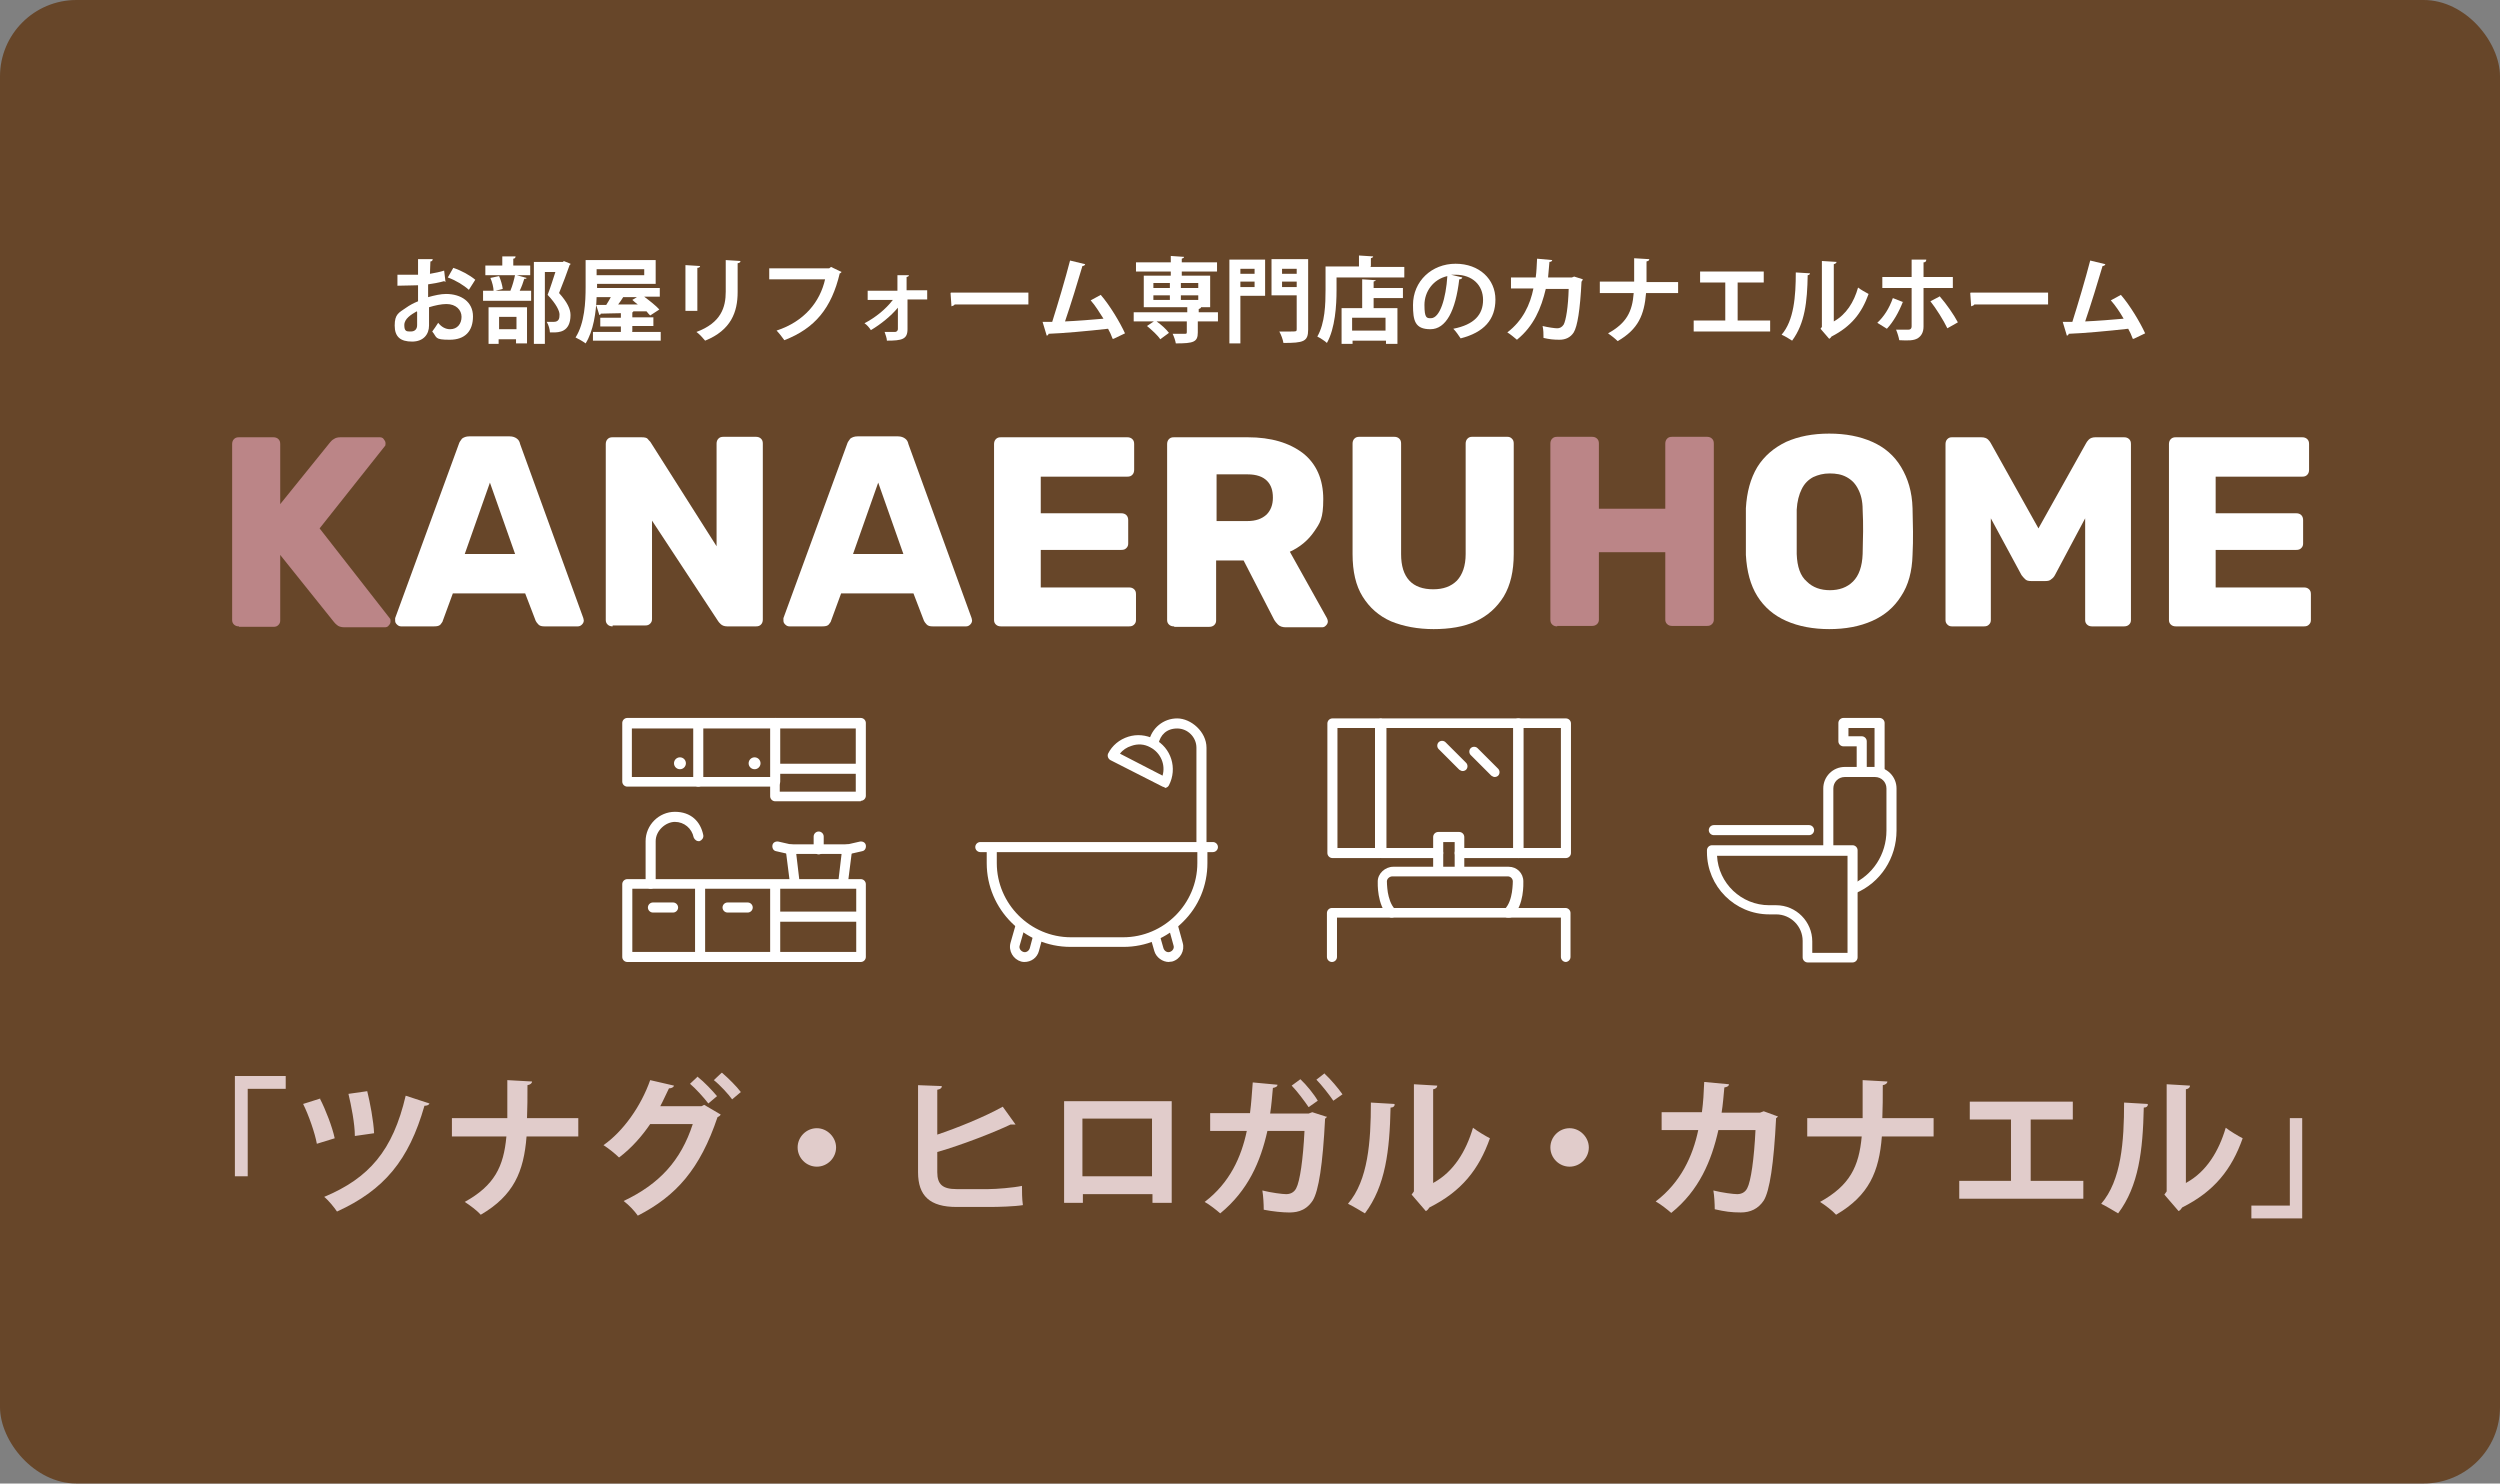 <?xml version="1.0" encoding="UTF-8"?>
<svg id="_レイヤー_1" data-name="レイヤー 1" xmlns="http://www.w3.org/2000/svg" version="1.1" viewBox="0 0 546 324">
  <rect x="0" y="0" width="546" height="324" fill="#808080" stroke="none"/>
  <defs>
    <style>
      .cls-1 {
        fill: #bb8587;
      }

      .cls-1, .cls-2, .cls-3, .cls-4 {
        stroke-width: 0px;
      }

      .cls-2 {
        fill: #603813;
        opacity: .8;
      }

      .cls-3 {
        fill: #fff;
      }

      .cls-4 {
        fill: #e1cccb;
      }
    </style>
  </defs>
  <rect class="cls-2" width="546" height="324" rx="16.7" ry="16.7"/>
  <g>
    <path class="cls-1" d="M52.2,136.8c-.4,0-.8-.1-1.1-.4-.3-.3-.4-.6-.4-1v-38.4c0-.4.1-.8.4-1.1.3-.3.6-.4,1.1-.4h7.5c.4,0,.8.1,1.1.4.3.3.4.6.4,1.1v13.1l10.9-13.5c.2-.2.4-.5.8-.7.4-.3.9-.4,1.5-.4h8.5c.4,0,.7.1.9.4.2.3.4.5.4.9s0,.5-.2.7l-14.2,17.9,15.3,19.6c.2.2.2.4.2.7s-.1.6-.4.9c-.2.3-.5.4-.9.4h-8.8c-.7,0-1.3-.2-1.6-.5-.4-.3-.6-.6-.7-.7l-11.7-14.6v14.3c0,.4-.1.7-.4,1-.3.3-.6.4-1.1.4h-7.5Z"/>
    <path class="cls-3" d="M87.6,136.8c-.3,0-.6-.1-.9-.4-.3-.3-.4-.5-.4-.9s0-.4,0-.5l13.9-38c.1-.4.4-.8.7-1.2.4-.3.9-.5,1.6-.5h8.8c.7,0,1.2.2,1.6.5.4.3.6.7.7,1.2l13.8,38c0,.2.1.3.1.5,0,.3-.1.6-.4.9s-.6.4-.9.4h-7.3c-.6,0-1-.1-1.3-.4s-.5-.6-.6-.8l-2.3-6h-15.8l-2.2,6c0,.2-.3.5-.5.8-.3.3-.7.4-1.4.4h-7.3ZM101.5,121h11l-5.5-15.6-5.5,15.6Z"/>
    <path class="cls-3" d="M133.8,136.8c-.4,0-.8-.1-1.1-.4-.3-.3-.4-.6-.4-1v-38.4c0-.4.1-.8.4-1.1.3-.3.6-.4,1.1-.4h6.3c.7,0,1.2.1,1.4.4s.5.5.6.7l14.4,22.7v-22.4c0-.4.1-.8.4-1.1s.6-.4,1.1-.4h7.1c.4,0,.8.1,1.1.4.3.3.4.6.4,1.1v38.4c0,.4-.1.8-.4,1.1-.3.3-.6.4-1.1.4h-6.3c-.6,0-1.1-.2-1.4-.5-.3-.3-.5-.5-.6-.7l-14.4-21.9v21.5c0,.4-.1.7-.4,1-.3.3-.6.4-1.1.4h-7.1Z"/>
    <path class="cls-3" d="M172.4,136.8c-.3,0-.6-.1-.9-.4-.3-.3-.4-.5-.4-.9s0-.4,0-.5l13.9-38c.1-.4.4-.8.7-1.2.4-.3.9-.5,1.6-.5h8.8c.7,0,1.2.2,1.6.5.4.3.6.7.7,1.2l13.8,38c0,.2.1.3.1.5,0,.3-.1.6-.4.9s-.6.4-.9.4h-7.3c-.6,0-1-.1-1.3-.4s-.5-.6-.6-.8l-2.3-6h-15.8l-2.2,6c0,.2-.3.5-.5.8-.3.3-.7.4-1.4.4h-7.3ZM186.3,121h11l-5.5-15.6-5.5,15.6Z"/>
    <path class="cls-3" d="M218.6,136.8c-.4,0-.8-.1-1.1-.4-.3-.3-.4-.6-.4-1v-38.4c0-.4.1-.8.4-1.1.3-.3.6-.4,1.1-.4h27.6c.4,0,.8.1,1.1.4.3.3.4.6.4,1.1v5.6c0,.4-.1.8-.4,1.1-.3.3-.6.4-1.1.4h-18.9v8h17.6c.4,0,.8.1,1.1.4.3.3.4.7.4,1.1v5.1c0,.4-.1.7-.4,1-.3.3-.6.4-1.1.4h-17.6v8.2h19.3c.4,0,.8.1,1.1.4.3.3.4.6.4,1.1v5.6c0,.4-.1.7-.4,1-.3.3-.6.4-1.1.4h-28.1Z"/>
    <path class="cls-3" d="M256.4,136.8c-.4,0-.8-.1-1.1-.4-.3-.3-.4-.6-.4-1v-38.4c0-.4.1-.8.4-1.1.3-.3.6-.4,1.1-.4h16.1c5.1,0,9.1,1.2,12.1,3.5,2.9,2.3,4.4,5.7,4.4,10s-.7,5.2-2,7.1c-1.3,1.9-3.1,3.4-5.3,4.4l8.1,14.5c.1.2.2.5.2.7,0,.3-.1.6-.4.9s-.5.4-.9.4h-7.9c-.7,0-1.3-.2-1.7-.6-.4-.4-.6-.7-.8-1l-6.7-13h-6v13.1c0,.4-.1.7-.4,1-.3.3-.7.4-1.1.4h-7.6ZM265.6,113.8h6.8c1.9,0,3.2-.5,4.2-1.4.9-.9,1.4-2.1,1.4-3.7s-.4-2.8-1.3-3.7-2.3-1.4-4.2-1.4h-6.8v10.2Z"/>
    <path class="cls-3" d="M313.2,137.4c-3.6,0-6.7-.6-9.4-1.7-2.7-1.2-4.7-3-6.2-5.4-1.5-2.4-2.2-5.5-2.2-9.3v-24.1c0-.4.1-.8.4-1.1s.6-.4,1.1-.4h7.6c.4,0,.8.1,1.1.4.3.3.4.6.4,1.1v24.1c0,2.6.6,4.5,1.8,5.8,1.2,1.3,3,1.9,5.2,1.9s3.9-.6,5.2-1.9c1.2-1.3,1.9-3.2,1.9-5.8v-24.1c0-.4.1-.8.4-1.1.3-.3.6-.4,1-.4h7.7c.4,0,.7.1,1,.4.3.3.4.6.4,1.1v24.1c0,3.7-.7,6.8-2.2,9.3-1.5,2.4-3.5,4.2-6.1,5.4-2.6,1.2-5.7,1.7-9.3,1.7Z"/>
    <path class="cls-1" d="M340.1,136.8c-.4,0-.8-.1-1.1-.4-.3-.3-.4-.6-.4-1.1v-38.4c0-.4.1-.8.4-1.1.3-.3.6-.4,1.1-.4h7.6c.4,0,.8.1,1.1.4.3.3.4.6.4,1.1v14.2h14.5v-14.2c0-.4.1-.8.4-1.1s.6-.4,1.1-.4h7.6c.4,0,.8.1,1.1.4.3.3.4.6.4,1.1v38.4c0,.4-.1.7-.4,1-.3.3-.6.4-1.1.4h-7.6c-.4,0-.8-.1-1.1-.4-.3-.3-.4-.6-.4-1v-14.7h-14.5v14.7c0,.4-.1.7-.4,1-.3.3-.7.4-1.1.4h-7.6Z"/>
    <path class="cls-3" d="M399.6,137.4c-3.6,0-6.8-.6-9.5-1.8s-4.8-3-6.3-5.4c-1.5-2.4-2.3-5.4-2.5-9,0-1.7,0-3.4,0-5.1s0-3.4,0-5.1c.2-3.5,1-6.5,2.5-9,1.5-2.4,3.6-4.2,6.3-5.5,2.7-1.2,5.8-1.8,9.4-1.8s6.7.6,9.4,1.8c2.7,1.2,4.8,3,6.3,5.5s2.4,5.4,2.5,9c0,1.7.1,3.4.1,5.1s0,3.4-.1,5.1c-.1,3.6-.9,6.6-2.5,9-1.5,2.4-3.6,4.2-6.3,5.4s-5.8,1.8-9.5,1.8ZM399.6,128.9c2.1,0,3.8-.6,5.1-1.9,1.3-1.3,2-3.3,2.1-6,0-1.7.1-3.4.1-4.9s0-3.1-.1-4.8c0-1.9-.4-3.4-1-4.5-.6-1.2-1.4-2-2.5-2.6-1.1-.6-2.3-.8-3.7-.8s-2.5.3-3.6.8c-1.1.6-1.9,1.4-2.5,2.6-.6,1.2-1,2.7-1.1,4.5,0,1.7,0,3.3,0,4.8s0,3.2,0,4.9c.1,2.8.8,4.8,2.2,6,1.3,1.3,3,1.9,5.1,1.9Z"/>
    <path class="cls-3" d="M426.3,136.8c-.4,0-.7-.1-1-.4-.3-.3-.4-.6-.4-1v-38.4c0-.4.1-.8.4-1.1.3-.3.6-.4,1-.4h6.4c.7,0,1.2.2,1.5.5.3.3.5.6.6.8l10.4,18.6,10.4-18.6c.1-.2.3-.5.6-.8.3-.3.8-.5,1.4-.5h6.3c.4,0,.8.1,1.1.4.3.3.4.6.4,1.1v38.4c0,.4-.1.7-.4,1-.3.3-.7.4-1.1.4h-7c-.4,0-.8-.1-1.1-.4-.3-.3-.4-.6-.4-1v-22.2l-6.6,12.4c-.2.4-.5.7-.8.9-.3.3-.7.4-1.3.4h-3.1c-.6,0-1-.1-1.3-.4-.3-.3-.6-.6-.8-.9l-6.7-12.4v22.2c0,.4-.1.7-.4,1-.3.3-.6.4-1.1.4h-7.1Z"/>
    <path class="cls-3" d="M475.2,136.8c-.4,0-.8-.1-1.1-.4-.3-.3-.4-.6-.4-1v-38.4c0-.4.1-.8.4-1.1s.6-.4,1.1-.4h27.6c.4,0,.8.1,1.1.4.3.3.4.6.4,1.1v5.6c0,.4-.1.8-.4,1.1-.3.3-.6.4-1.1.4h-18.9v8h17.6c.4,0,.8.1,1.1.4.3.3.4.7.4,1.1v5.1c0,.4-.1.7-.4,1-.3.3-.6.4-1.1.4h-17.6v8.2h19.3c.4,0,.8.1,1.1.4.3.3.4.6.4,1.1v5.6c0,.4-.1.7-.4,1-.3.3-.6.4-1.1.4h-28.1Z"/>
  </g>
  <g>
    <path class="cls-3" d="M97,61.4c-1,.3-2.2.5-3.5.7,0,1,0,1.9,0,2.8,1.4-.4,2.8-.7,3.9-.7,3.3,0,5.9,1.7,5.9,4.9s-1.7,5.1-5.1,5.1-2.7-.5-3.8-1.8c.4-.5.9-1.3,1.3-1.9.7.9,1.6,1.4,2.6,1.4,1.6,0,2.5-1.2,2.5-2.7s-1.2-2.8-3.3-2.8c-1.1,0-2.5.3-3.8.7v4c0,1.9-1.2,3.5-3.7,3.5s-3.8-1-3.8-3.5.9-2.8,2.5-3.9c.7-.5,1.6-1,2.6-1.4v-3.5c-1.3,0-2.8.1-4.5.1v-2.4c1.6,0,3.1,0,4.5,0v-3.4h3.2c0,.3-.2.5-.5.5,0,.8-.1,1.7-.1,2.7,1.1-.2,2.2-.4,3.1-.7l.3,2.5ZM91,68c-1.2.7-2.7,1.6-2.7,3s.5,1.4,1.4,1.4,1.4-.5,1.4-1.4,0-1.7,0-2.9ZM102.4,63.3c-1.1-1-2.9-2.1-4.6-2.7l1.2-2.1c1.8.6,3.6,1.6,4.8,2.6l-1.4,2.2Z"/>
    <path class="cls-3" d="M111.5,63.4c.4-.9.8-2.4,1-3.4l2.5.7c0,.2-.2.2-.5.2-.2.7-.6,1.8-1,2.6h2.5v2.2h-10.5v-2.2h6.4-.4ZM115.8,58v2.1h-9.8v-2.1h3.7v-2h2.9c0,.3-.2.5-.5.5v1.5h3.7ZM106.7,75v-7.9h8.4v7.9h-2.4v-.9h-3.8v1h-2.2ZM107.8,63.6c0-.8-.3-2-.7-2.9l1.9-.4c.4.9.7,2,.8,2.8l-2,.5ZM112.8,69.2h-3.8v2.7h3.8v-2.7ZM123.1,57l1.5.6c0,.1,0,.2-.2.3-.6,1.7-1.4,3.9-2.3,6.1,1.8,2,2.5,3.5,2.5,4.8,0,3.8-2.6,3.8-3.8,3.8s-.4,0-.7,0c0-.6-.3-1.7-.7-2.3.6,0,1.1,0,1.5,0,1.2,0,1.3-.8,1.3-1.6s-.7-2.3-2.6-4.3c.7-1.8,1.2-3.5,1.7-5h-2.3v15.7h-2.4v-17.9h6.4Z"/>
    <path class="cls-3" d="M138,72.5h6.3v1.9h-14.8v-1.9h6.1v-1.2h-4.5v-1.9h4.5v-1c-1.7,0-3.2.1-4.4.1,0,.2-.2.3-.3.3l-.7-2.2h2.2c.3-.5.7-1.1,1-1.7h-3.1c-.1,3.3-.7,7.4-2.4,10.1-.5-.4-1.6-1-2.2-1.3,2-3.1,2.2-7.8,2.2-11v-5.9h15.3v5.2h-12.8v.9h13.7v1.9h-3.4c1.2.9,2.6,2,3.3,2.8l-2,1.3c-.2-.2-.5-.5-.8-.9h-2.9c0,.2-.1.2-.2.2v1.1h4.6v1.9h-4.6v1.2ZM140.7,58.8h-10.4v1.3h10.4v-1.3ZM139,64.9h-2.9c-.3.5-.7,1.1-1.1,1.6,1.4,0,2.8,0,4.3,0-.4-.3-.9-.7-1.2-1l1-.6Z"/>
    <path class="cls-3" d="M149.7,67.9v-10l3.2.2c0,.2-.2.4-.6.4v9.4h-2.6ZM161.7,57.1c0,.2-.2.3-.6.4v6.3c0,4.3-1.4,8.3-7.1,10.6-.4-.5-1.3-1.5-1.9-1.9,5.4-2,6.4-5.4,6.4-8.8v-6.9l3.2.2Z"/>
    <path class="cls-3" d="M183.8,59.4c-.1.1-.2.3-.4.3-1.8,7.6-5.4,12-12.1,14.6-.4-.6-1.2-1.6-1.7-2.1,6.1-2,9.5-6.3,10.6-11.2h-12.2v-2.4h13.1l.4-.3,2.3,1.1Z"/>
    <path class="cls-3" d="M202.6,65.4h-4.4v6.5c0,2.2-1.2,2.5-4.5,2.5,0-.5-.3-1.3-.5-1.9h2.3c.3,0,.6-.3.6-.6v-4.7c-1.5,1.8-3.7,3.6-5.9,4.9-.3-.5-.9-1.2-1.4-1.5,2.3-1.2,4.6-3,6.2-5.1h-5.5v-2h6.5v-3.4s2.5,0,2.5,0c0,.2-.1.3-.5.4v2.9h4.5v2Z"/>
    <path class="cls-3" d="M207.7,63.9h16.9v2.6h-16.1c-.1.2-.4.3-.7.4l-.2-2.9Z"/>
    <path class="cls-3" d="M243,74c-.3-.8-.6-1.5-1-2.2-4.4.5-10,1-13,1.1,0,.2-.2.4-.4.4l-.9-3c.6,0,1.3,0,2.1,0,1.2-3.8,2.9-9.5,3.9-13.4l3.3.8c0,.2-.3.4-.6.4-1,3.4-2.5,8.3-3.8,12.1,2.4-.1,6.3-.4,8.4-.6-.9-1.4-1.8-2.9-2.8-4l2.2-1.2c2,2.3,4.2,6,5.3,8.4l-2.5,1.2Z"/>
    <path class="cls-3" d="M266,68.2v2h-4.4v2.4c0,2.1-.9,2.4-4.8,2.4-.1-.6-.4-1.5-.7-2.1,1.1,0,2.4,0,2.7,0,.3,0,.4,0,.4-.4v-2.3h-6.6c1,.7,2.1,1.7,2.7,2.5l-1.9,1.4c-.5-.8-1.8-2-2.9-2.9l1.5-1h-4.4v-2h11.7v-1.1h-9.5v-6.9h5.9v-.9h-7.6v-2h7.6v-1.4l2.9.2c0,.2-.2.3-.5.4v.8h7.7v2h-7.7v.9h6.2v6.9h-2c0,.2-.2.3-.5.4v.7h4.4ZM251.9,61.8v1.1h3.6v-1.1h-3.6ZM251.9,64.5v1h3.6v-1h-3.6ZM261.7,61.8h-3.8v1.1h3.8v-1.1ZM261.7,65.5v-1h-3.8v1h3.8Z"/>
    <path class="cls-3" d="M276.3,56.7v7.9h-5.4v10.4h-2.4v-18.3h7.8ZM274,58.7h-3.1v1.1h3.1v-1.1ZM270.9,62.7h3.1v-1.2h-3.1v1.2ZM285.7,56.7v15.3c0,2.6-1,2.9-5.4,2.9-.1-.7-.5-1.8-.9-2.5.9,0,1.8,0,2.5,0,1.2,0,1.3,0,1.3-.5v-7.4h-5.5v-7.9h8ZM283.2,58.7h-3.2v1.1h3.2v-1.1ZM280,62.7h3.2v-1.2h-3.2v1.2Z"/>
    <path class="cls-3" d="M299.2,58.3h7.5v2.3h-14.8v2.8c0,3.3-.3,8.3-2.1,11.5-.4-.4-1.5-1.1-2.1-1.4,1.7-2.9,1.8-7.2,1.8-10.2v-5.1h7.3v-2.4l3.1.2c0,.2-.2.3-.5.4v1.8ZM300.5,61.1c0,.2-.2.3-.5.4v1.4h6.4v2.2h-6.4v2.2h5.2v7.8h-2.5v-.7h-7.3v.7h-2.4v-7.8h4.5v-6.3l3,.2ZM302.6,72.2v-2.8h-7.3v2.8h7.3Z"/>
    <path class="cls-3" d="M319.3,60.7c0,.2-.3.3-.6.3-.8,6.9-2.9,10.9-6.3,10.9s-3.8-1.9-3.8-5.3c0-5.2,4.1-9,9.3-9s8.7,3.4,8.7,7.8-2.5,7.2-7.6,8.5c-.4-.6-1-1.5-1.6-2.1,4.6-.9,6.5-3.1,6.5-6.3s-2.3-5.5-6-5.5-.7,0-1,0l2.5.6ZM316.1,60.3c-3.1.7-5,3.4-5,6.3s.5,2.9,1.4,2.9c2,0,3.3-4.4,3.6-9.2Z"/>
    <path class="cls-3" d="M345.6,61.2c0,.1-.1.2-.2.3-.3,6.2-.9,9.8-1.7,11.1-.7,1.1-1.8,1.6-3.1,1.6s-2.2-.1-3.5-.4c0-.7,0-1.8-.2-2.6,1.2.3,2.7.5,3.2.5s1-.2,1.4-.8c.5-.9,1-3.9,1.1-7.8h-5c-1,4.2-2.6,8.1-6.3,11.1-.5-.4-1.4-1.2-2.1-1.6,3.4-2.6,5-6.1,5.7-9.6h-4.9v-2.4h5.4c.2-1.4.2-2.5.3-4.1l3.3.3c0,.2-.2.4-.6.4-.1,1.3-.2,2.2-.3,3.4h5.2l.5-.2,1.9.6Z"/>
    <path class="cls-3" d="M366.5,64h-7c-.4,4.8-1.7,7.9-6.2,10.5-.5-.5-1.5-1.3-2.1-1.7,4-2.2,5.3-4.7,5.6-8.8h-7.4v-2.5h7.5c0-.7,0-3,0-5.1l3.3.2c0,.3-.2.4-.6.5,0,1.6,0,3.1,0,4.5h6.9v2.5Z"/>
    <path class="cls-3" d="M371.4,59.3h13.8v2.4h-5.7v8.3h7.1v2.4h-16.7v-2.4h6.9v-8.3h-5.5v-2.4Z"/>
    <path class="cls-3" d="M395.3,59.7c0,.2-.2.4-.5.4-.1,5.8-.6,10.5-3.4,14.3-.6-.4-1.6-1-2.3-1.3,2.7-3.1,3.1-8.4,3.1-13.6l3.2.2ZM400.5,70.2c2.7-1.5,4.4-4.2,5.3-7.4.5.4,1.7,1.1,2.3,1.4-1.5,4.2-3.8,7.1-8.1,9.3-.1.2-.3.4-.5.5l-1.9-2.2.3-.4v-14.4l3.2.2c0,.2-.2.4-.6.5v12.6Z"/>
    <path class="cls-3" d="M415.6,65.9c-.9,2.3-2.1,4.4-3.5,5.9l-2.1-1.3c1.4-1.3,2.6-3.1,3.4-5.4l2.3.9ZM420.1,62.9v8.4c0,1.3-.5,2.1-1.3,2.6-.9.5-2,.5-4,.4-.1-.6-.4-1.6-.7-2.3.9,0,2.3,0,2.7,0s.7-.2.7-.7v-8.4h-6.4v-2.4h6.4v-3.8h3.2c0,.4-.2.6-.6.6v3.2h6.4v2.4h-6.4ZM423.7,64.8c1.4,1.6,3,3.9,3.9,5.6l-2.3,1.3c-.8-1.7-2.5-4.4-3.7-5.9l2.1-1.1Z"/>
    <path class="cls-3" d="M430.4,63.9h16.9v2.6h-16.1c-.1.2-.4.3-.7.4l-.2-2.9Z"/>
    <path class="cls-3" d="M465.8,74c-.3-.8-.6-1.5-1-2.2-4.4.5-10,1-13,1.1,0,.2-.2.4-.4.4l-.9-3c.6,0,1.3,0,2.1,0,1.2-3.8,2.9-9.5,3.9-13.4l3.3.8c0,.2-.3.4-.6.4-1,3.4-2.5,8.3-3.8,12.1,2.4-.1,6.3-.4,8.4-.6-.8-1.4-1.8-2.9-2.8-4l2.2-1.2c2,2.3,4.2,6,5.3,8.4l-2.5,1.2Z"/>
  </g>
  <g>
    <path class="cls-4" d="M51.3,256.9v-21.9h11.1v2.8h-8.3v19.1h-2.8Z"/>
    <path class="cls-4" d="M69.9,240c1.2,2.3,2.7,6.2,3.2,8.6l-3.9,1.2c-.4-2.3-1.8-6.3-3-8.7l3.8-1.2ZM93.8,241c-.1.3-.5.5-1.1.5-3.4,11.9-8.8,18.4-19.1,23.1-.6-.9-1.9-2.5-2.8-3.2,9.8-4.1,15-10.1,17.8-22.1l5.2,1.7ZM80.2,238.3c.6,2.4,1.4,6.6,1.5,9.2l-4.2.6c0-2.7-.8-6.7-1.4-9.2l4.2-.6Z"/>
    <path class="cls-4" d="M126.4,248.2h-11.4c-.6,7.7-2.8,12.9-10,17.1-.8-.9-2.4-2.1-3.5-2.8,6.5-3.6,8.5-7.7,9.1-14.3h-11.9v-4h12.1c0-1.2,0-4.8,0-8.3l5.4.3c0,.4-.4.7-1,.8,0,2.6,0,5-.1,7.2h11.2v4Z"/>
    <path class="cls-4" d="M157.4,243.4c-.1.3-.5.5-.7.6-3.8,11.3-9,17.2-17.4,21.5-.7-1-1.9-2.3-3.1-3.2,7.8-3.7,12.5-8.8,15.1-16.8h-9.3c-1.7,2.5-4,5.2-6.8,7.3-.8-.8-2.3-2-3.4-2.7,4.3-3,8.2-8.5,10.2-14.2l5.2,1.2c-.1.4-.6.6-1.1.6-.6,1.2-1.3,2.8-1.9,3.9h9l.6-.3,3.4,2ZM152.4,235.2c1.4,1.1,3.2,3,4.2,4.2l-1.9,1.6c-.9-1.2-2.8-3.3-4-4.3l1.7-1.6ZM157.7,234.3c1.4,1.2,3.2,3,4.1,4.2l-1.9,1.6c-.8-1.1-2.6-3.1-4-4.2l1.7-1.6Z"/>
    <path class="cls-4" d="M182.6,250.6c0,2.3-1.9,4.2-4.2,4.2s-4.2-1.9-4.2-4.2,1.9-4.2,4.2-4.2,4.2,2,4.2,4.2Z"/>
    <path class="cls-4" d="M215.9,259.7c1.7,0,5.4-.3,7.3-.7,0,1.3,0,2.8.2,4.2-1.8.3-5.4.4-7.1.4h-7.4c-5.8,0-8.4-2.4-8.4-7.6v-19l5.2.2c0,.4-.3.7-1,.8v9.8c4.2-1.4,10.4-3.9,14.3-6.1l2.8,3.9c-.1,0-.3,0-.5,0s-.4,0-.6,0c-3.1,1.5-10.4,4.4-16,6v4.4c0,2.7,1.2,3.7,4.2,3.7h6.9Z"/>
    <path class="cls-4" d="M255.9,240.5v22.2h-4.2v-1.9h-15.2v1.9h-4.1v-22.2h23.5ZM251.6,256.9v-12.6h-15.2v12.6h15.2Z"/>
    <path class="cls-4" d="M289.8,243.8c0,.2-.2.4-.4.5-.5,10-1.4,15.8-2.7,17.9-1.7,2.6-4.1,2.6-5.3,2.6s-3.4-.2-5.4-.6c0-1.2-.1-3-.3-4.2,2,.5,4.4.8,5.2.8s1.7-.3,2.2-1.3c.8-1.5,1.5-6.3,1.8-12.5h-8.1c-1.5,6.7-4.2,13-10.3,18-.8-.7-2.3-1.9-3.4-2.5,5.5-4.2,8-9.8,9.2-15.5h-8v-3.9h8.7c.3-2.3.4-4.2.6-6.7l5.4.5c0,.4-.4.6-1,.7-.2,2.1-.3,3.7-.6,5.6h8.4l.8-.3,3.1,1ZM284,235.7c1.3,1.2,3,3.3,3.8,4.7l-2,1.4c-.8-1.2-2.6-3.6-3.7-4.7l1.9-1.4ZM289.3,234.5c1.3,1.2,3,3.2,3.9,4.5l-2,1.4c-.8-1.2-2.6-3.5-3.7-4.6l1.8-1.4Z"/>
    <path class="cls-4" d="M304.6,241.2c0,.4-.3.7-.9.7-.2,9.4-1.1,17.1-5.6,23.1-1-.6-2.5-1.5-3.7-2.1,4.4-5.1,5-13.6,5-22.1l5.1.3ZM313.1,258.3c4.4-2.4,7.1-6.9,8.6-12,.9.7,2.7,1.8,3.7,2.3-2.4,6.8-6.2,11.6-13.2,15.1-.2.3-.5.7-.8.8l-3.1-3.6.5-.7v-23.4l5.1.3c0,.4-.3.7-.9.8v20.5Z"/>
    <path class="cls-4" d="M347,250.6c0,2.3-1.9,4.2-4.2,4.2s-4.2-1.9-4.2-4.2,1.9-4.2,4.2-4.2,4.2,2,4.2,4.2Z"/>
    <path class="cls-4" d="M388.3,243.7c0,.2-.2.4-.4.5-.5,10-1.4,15.9-2.7,18-1.2,1.8-2.9,2.6-5,2.6s-3.5-.2-5.7-.7c0-1.1-.1-3-.3-4.1,2,.5,4.4.8,5.2.8s1.7-.3,2.2-1.3c.8-1.5,1.5-6.4,1.8-12.7h-8.1c-1.5,6.7-4.2,13.2-10.3,18.1-.8-.7-2.3-1.9-3.4-2.5,5.5-4.2,8.1-9.9,9.3-15.6h-8v-3.9h8.8c.3-2.3.4-4.1.5-6.6l5.4.5c0,.4-.4.6-1,.7-.2,2.1-.3,3.6-.6,5.5h8.4l.8-.3,3,1.1Z"/>
    <path class="cls-4" d="M422.4,248.2h-11.4c-.6,7.7-2.8,12.9-10,17.1-.8-.9-2.4-2.1-3.5-2.8,6.5-3.6,8.5-7.7,9.1-14.3h-11.9v-4h12.1c0-1.2,0-4.8,0-8.3l5.4.3c0,.4-.4.7-1,.8,0,2.6,0,5-.1,7.2h11.2v4Z"/>
    <path class="cls-4" d="M430.2,240.6h22.5v3.9h-9.2v13.4h11.5v3.9h-27.1v-3.9h11.3v-13.4h-9v-3.9Z"/>
    <path class="cls-4" d="M469.1,241.2c0,.4-.3.7-.9.7-.2,9.4-1.1,17.1-5.6,23.1-1-.6-2.5-1.5-3.7-2.1,4.4-5.1,5-13.6,5-22.1l5.1.3ZM477.5,258.3c4.4-2.4,7.1-6.9,8.6-12,.9.7,2.7,1.8,3.7,2.3-2.4,6.8-6.2,11.6-13.2,15.1-.2.3-.5.7-.8.8l-3.1-3.6.5-.7v-23.4l5.1.3c0,.4-.3.7-.9.8v20.5Z"/>
    <path class="cls-4" d="M502.8,244.2v21.9h-11.1v-2.8h8.4v-19.1h2.8Z"/>
  </g>
  <g>
    <path class="cls-3" d="M245.2,206.8h-11.4c-10.1,0-18.3-8.2-18.3-18.3v-3.2c0-.6.5-1.1,1.1-1.1s1.1.5,1.1,1.1v3.2c0,8.9,7.3,16.2,16.2,16.2h11.4c8.9,0,16.2-7.3,16.2-16.2v-3.2c0-.6.5-1.1,1.1-1.1s1.1.5,1.1,1.1v3.2c0,4.9-1.9,9.5-5.4,12.9-3.5,3.5-8.1,5.4-12.9,5.4Z"/>
    <path class="cls-3" d="M264.9,186.1h-50.8c-.6,0-1.1-.5-1.1-1.1s.5-1.1,1.1-1.1h50.8c.6,0,1.1.5,1.1,1.1s-.5,1.1-1.1,1.1Z"/>
    <path class="cls-3" d="M262.4,185.8c-.6,0-1.1-.5-1.1-1.1v-21.4c0-2.3-1.9-4.2-4.2-4.2s-3.7,1.4-4.1,3.4c-.1.6-.7,1-1.3.8-.6-.1-1-.7-.8-1.3.6-3,3.2-5.1,6.2-5.1s6.4,2.9,6.4,6.4v21.4c0,.6-.5,1.1-1.1,1.1Z"/>
    <path class="cls-3" d="M254.4,171.9c-.2,0-.3,0-.5-.1l-11.4-5.8c-.5-.3-.7-.9-.5-1.4.9-1.8,2.5-3.1,4.4-3.7,1.9-.6,3.9-.4,5.7.5,3.7,1.9,5.1,6.4,3.2,10.1-.2.4-.6.6-1,.6ZM244.6,164.6l9.3,4.8c.7-2.4-.4-5-2.7-6.2-1.3-.7-2.7-.8-4.1-.3-1,.3-1.9.9-2.5,1.7Z"/>
    <path class="cls-3" d="M223.9,210.1c-.3,0-.6,0-.9-.1-1.7-.5-2.8-2.3-2.3-4.1l1.2-4.2c.2-.6.8-.9,1.3-.7.6.2.9.8.7,1.3l-1.2,4.2c-.2.6.2,1.2.8,1.4.6.2,1.2-.2,1.4-.8l.8-3c.2-.6.8-.9,1.3-.7.6.2.9.8.7,1.3l-.8,3c-.4,1.5-1.7,2.4-3.2,2.4Z"/>
    <path class="cls-3" d="M255.3,210.1c-1.4,0-2.8-1-3.2-2.4l-.8-2.8c-.2-.6.2-1.2.7-1.3.6-.2,1.2.2,1.3.7l.8,2.8c.2.6.8,1,1.4.8.6-.2,1-.8.8-1.4l-1.1-4c-.2-.6.2-1.2.7-1.3.6-.2,1.2.2,1.3.7l1.1,4c.5,1.7-.5,3.6-2.3,4.1-.3,0-.6.1-.9.1Z"/>
  </g>
  <g>
    <path class="cls-3" d="M404.7,195.2c-.4,0-.8-.2-1-.6-.2-.5,0-1.2.6-1.4,4.7-2,7.7-6.6,7.7-11.8v-9.2c0-1.4-1.1-2.5-2.5-2.5h-6.6c-1.4,0-2.5,1.1-2.5,2.5v13.2c0,.6-.5,1.1-1.1,1.1s-1.1-.5-1.1-1.1v-13.2c0-2.6,2.1-4.7,4.7-4.7h6.6c2.6,0,4.7,2.1,4.7,4.7v9.2c0,6-3.5,11.4-9,13.7-.1,0-.3,0-.4,0Z"/>
    <path class="cls-3" d="M404.6,210.2h-9.8c-.6,0-1.1-.5-1.1-1.1v-3.6c0-3.2-2.6-5.8-5.8-5.8h-1.5c-7.5,0-13.6-6.1-13.6-13.6v-.4c0-.6.5-1.1,1.1-1.1h30.7c.6,0,1.1.5,1.1,1.1v23.4c0,.6-.5,1.1-1.1,1.1ZM395.9,208.1h7.6v-21.2h-28.5c.3,6,5.3,10.8,11.4,10.8h1.5c4.4,0,7.9,3.6,7.9,7.9v2.5Z"/>
    <path class="cls-3" d="M395.1,182.4h-20.8c-.6,0-1.1-.5-1.1-1.1s.5-1.1,1.1-1.1h20.8c.6,0,1.1.5,1.1,1.1s-.5,1.1-1.1,1.1Z"/>
    <path class="cls-3" d="M410.5,169.3c-.6,0-1.1-.5-1.1-1.1v-9.2h-5.7v1.8h2.9c.6,0,1.1.5,1.1,1.1v6c0,.6-.5,1.1-1.1,1.1s-1.1-.5-1.1-1.1v-4.9h-2.9c-.6,0-1.1-.5-1.1-1.1v-4c0-.6.5-1.1,1.1-1.1h7.9c.6,0,1.1.5,1.1,1.1v10.3c0,.6-.5,1.1-1.1,1.1Z"/>
  </g>
  <g>
    <path class="cls-3" d="M142.1,194.1c-.6,0-1.1-.5-1.1-1.1v-9.3c0-3.5,2.9-6.4,6.4-6.4s5.6,2.1,6.2,5.1c.1.6-.3,1.1-.8,1.3-.6.1-1.1-.3-1.3-.8-.4-2-2.1-3.4-4.1-3.4s-4.2,1.9-4.2,4.2v9.3c0,.6-.5,1.1-1.1,1.1Z"/>
    <path class="cls-3" d="M188,210.1h-51c-.6,0-1.1-.5-1.1-1.1v-15.9c0-.6.5-1.1,1.1-1.1h51c.6,0,1.1.5,1.1,1.1v15.9c0,.6-.5,1.1-1.1,1.1ZM138.1,207.9h48.9v-13.8h-48.9v13.8Z"/>
    <path class="cls-3" d="M188,175h-18.7c-.6,0-1.1-.5-1.1-1.1v-2.1h-31.2c-.6,0-1.1-.5-1.1-1.1v-12.8c0-.6.5-1.1,1.1-1.1h51c.6,0,1.1.5,1.1,1.1v15.9c0,.6-.5,1.1-1.1,1.1ZM170.3,172.9h16.6v-13.8h-48.9v10.6h31.2c.6,0,1.1.5,1.1,1.1v2.1Z"/>
    <circle class="cls-3" cx="148.5" cy="166.7" r="1.3"/>
    <circle class="cls-3" cx="164.8" cy="166.7" r="1.3"/>
    <path class="cls-3" d="M152.9,210.1c-.6,0-1.1-.5-1.1-1.1v-15.5c0-.6.5-1.1,1.1-1.1s1.1.5,1.1,1.1v15.5c0,.6-.5,1.1-1.1,1.1Z"/>
    <path class="cls-3" d="M169.3,210.1c-.6,0-1.1-.5-1.1-1.1v-15.5c0-.6.5-1.1,1.1-1.1s1.1.5,1.1,1.1v15.5c0,.6-.5,1.1-1.1,1.1Z"/>
    <path class="cls-3" d="M147,199.3h-4.4c-.6,0-1.1-.5-1.1-1.1s.5-1.1,1.1-1.1h4.4c.6,0,1.1.5,1.1,1.1s-.5,1.1-1.1,1.1Z"/>
    <path class="cls-3" d="M163.3,199.3h-4.4c-.6,0-1.1-.5-1.1-1.1s.5-1.1,1.1-1.1h4.4c.6,0,1.1.5,1.1,1.1s-.5,1.1-1.1,1.1Z"/>
    <path class="cls-3" d="M187.2,201.3h-17.6c-.6,0-1.1-.5-1.1-1.1s.5-1.1,1.1-1.1h17.6c.6,0,1.1.5,1.1,1.1s-.5,1.1-1.1,1.1Z"/>
    <path class="cls-3" d="M169.3,171.8c-.6,0-1.1-.5-1.1-1.1v-12.8c0-.6.5-1.1,1.1-1.1s1.1.5,1.1,1.1v12.8c0,.6-.5,1.1-1.1,1.1Z"/>
    <path class="cls-3" d="M152.5,171.8c-.6,0-1.1-.5-1.1-1.1v-12.4c0-.6.5-1.1,1.1-1.1s1.1.5,1.1,1.1v12.4c0,.6-.5,1.1-1.1,1.1Z"/>
    <path class="cls-3" d="M187.2,169h-17.5c-.6,0-1.1-.5-1.1-1.1s.5-1.1,1.1-1.1h17.5c.6,0,1.1.5,1.1,1.1s-.5,1.1-1.1,1.1Z"/>
    <path class="cls-3" d="M184.1,193.6s0,0-.1,0c-.6,0-1-.6-.9-1.2l.7-5.9h-9.9l.7,5.9c0,.6-.3,1.1-.9,1.2-.6,0-1.1-.3-1.2-.9l-.9-7.1c0-.3,0-.6.3-.8.2-.2.5-.4.8-.4h12.3c.3,0,.6.1.8.4.2.2.3.5.3.8l-.9,7.1c0,.5-.5.9-1.1.9Z"/>
    <path class="cls-3" d="M178.8,186.6c-.6,0-1.1-.5-1.1-1.1v-2.8c0-.6.5-1.1,1.1-1.1s1.1.5,1.1,1.1v2.8c0,.6-.5,1.1-1.1,1.1Z"/>
    <path class="cls-3" d="M173.2,186.7c0,0-.2,0-.2,0l-3.5-.8c-.6-.1-.9-.7-.8-1.3.1-.6.7-.9,1.3-.8l3.5.8c.6.1.9.7.8,1.3-.1.5-.6.8-1,.8Z"/>
    <path class="cls-3" d="M184.5,186.7c-.5,0-.9-.3-1-.8-.1-.6.2-1.2.8-1.3l3.5-.8c.6-.1,1.2.2,1.3.8.1.6-.2,1.2-.8,1.3l-3.5.8c0,0-.2,0-.2,0Z"/>
  </g>
  <g>
    <path class="cls-3" d="M342,210.1c-.6,0-1.1-.5-1.1-1.1v-8.6h-48.9v8.6c0,.6-.5,1.1-1.1,1.1s-1.1-.5-1.1-1.1v-9.6c0-.6.5-1.1,1.1-1.1h51c.6,0,1.1.5,1.1,1.1v9.6c0,.6-.5,1.1-1.1,1.1Z"/>
    <path class="cls-3" d="M329.3,200.4c-.3,0-.5-.1-.7-.3-.4-.4-.4-1.1,0-1.5,1-1,1.4-2.5,1.6-3.7.2-1.3.2-2.4.2-2.4,0,0,0,0,0,0,0-.6-.5-1.1-1.1-1.1h-25.2c-.6,0-1.2.5-1.2,1.1s0,0,0,0c0,0,0,1.1.2,2.4.2,1.1.6,2.7,1.6,3.7.4.4.4,1.1,0,1.5-.4.4-1.1.4-1.5,0-2.5-2.5-2.3-7.2-2.3-7.6,0-1.7,1.6-3.2,3.4-3.2h25.2c1.8,0,3.2,1.4,3.2,3.2,0,.5.2,5.1-2.3,7.6-.2.2-.5.3-.8.3Z"/>
    <path class="cls-3" d="M318.8,190.9c-.6,0-1.1-.5-1.1-1.1v-5.9h-2.5v5.9c0,.6-.5,1.1-1.1,1.1s-1.1-.5-1.1-1.1v-7c0-.6.5-1.1,1.1-1.1h4.6c.6,0,1.1.5,1.1,1.1v7c0,.6-.5,1.1-1.1,1.1Z"/>
    <path class="cls-3" d="M326.5,169.7c-.3,0-.5-.1-.8-.3l-4.5-4.5c-.4-.4-.4-1.1,0-1.5.4-.4,1.1-.4,1.5,0l4.5,4.5c.4.4.4,1.1,0,1.5-.2.2-.5.3-.8.3Z"/>
    <path class="cls-3" d="M319.5,168.4c-.3,0-.5-.1-.8-.3l-4.5-4.5c-.4-.4-.4-1.1,0-1.5.4-.4,1.1-.4,1.5,0l4.5,4.5c.4.4.4,1.1,0,1.5-.2.2-.5.3-.8.3Z"/>
    <path class="cls-3" d="M331.6,187.4h-12.8c-.6,0-1.1-.5-1.1-1.1s.5-1.1,1.1-1.1h11.7v-26.2h-27.7v26.2h11.3c.6,0,1.1.5,1.1,1.1s-.5,1.1-1.1,1.1h-12.4c-.6,0-1.1-.5-1.1-1.1v-28.3c0-.6.5-1.1,1.1-1.1h29.9c.6,0,1.1.5,1.1,1.1v28.3c0,.6-.5,1.1-1.1,1.1Z"/>
    <path class="cls-3" d="M301.4,187.4h-10.4c-.6,0-1.1-.5-1.1-1.1v-28.3c0-.6.5-1.1,1.1-1.1h10.4c.6,0,1.1.5,1.1,1.1v28.3c0,.6-.5,1.1-1.1,1.1ZM292.1,185.2h8.2v-26.2h-8.2v26.2Z"/>
    <path class="cls-3" d="M342,187.4h-10.4c-.6,0-1.1-.5-1.1-1.1v-28.3c0-.6.5-1.1,1.1-1.1h10.4c.6,0,1.1.5,1.1,1.1v28.3c0,.6-.5,1.1-1.1,1.1ZM332.7,185.2h8.2v-26.2h-8.2v26.2Z"/>
  </g>
</svg>